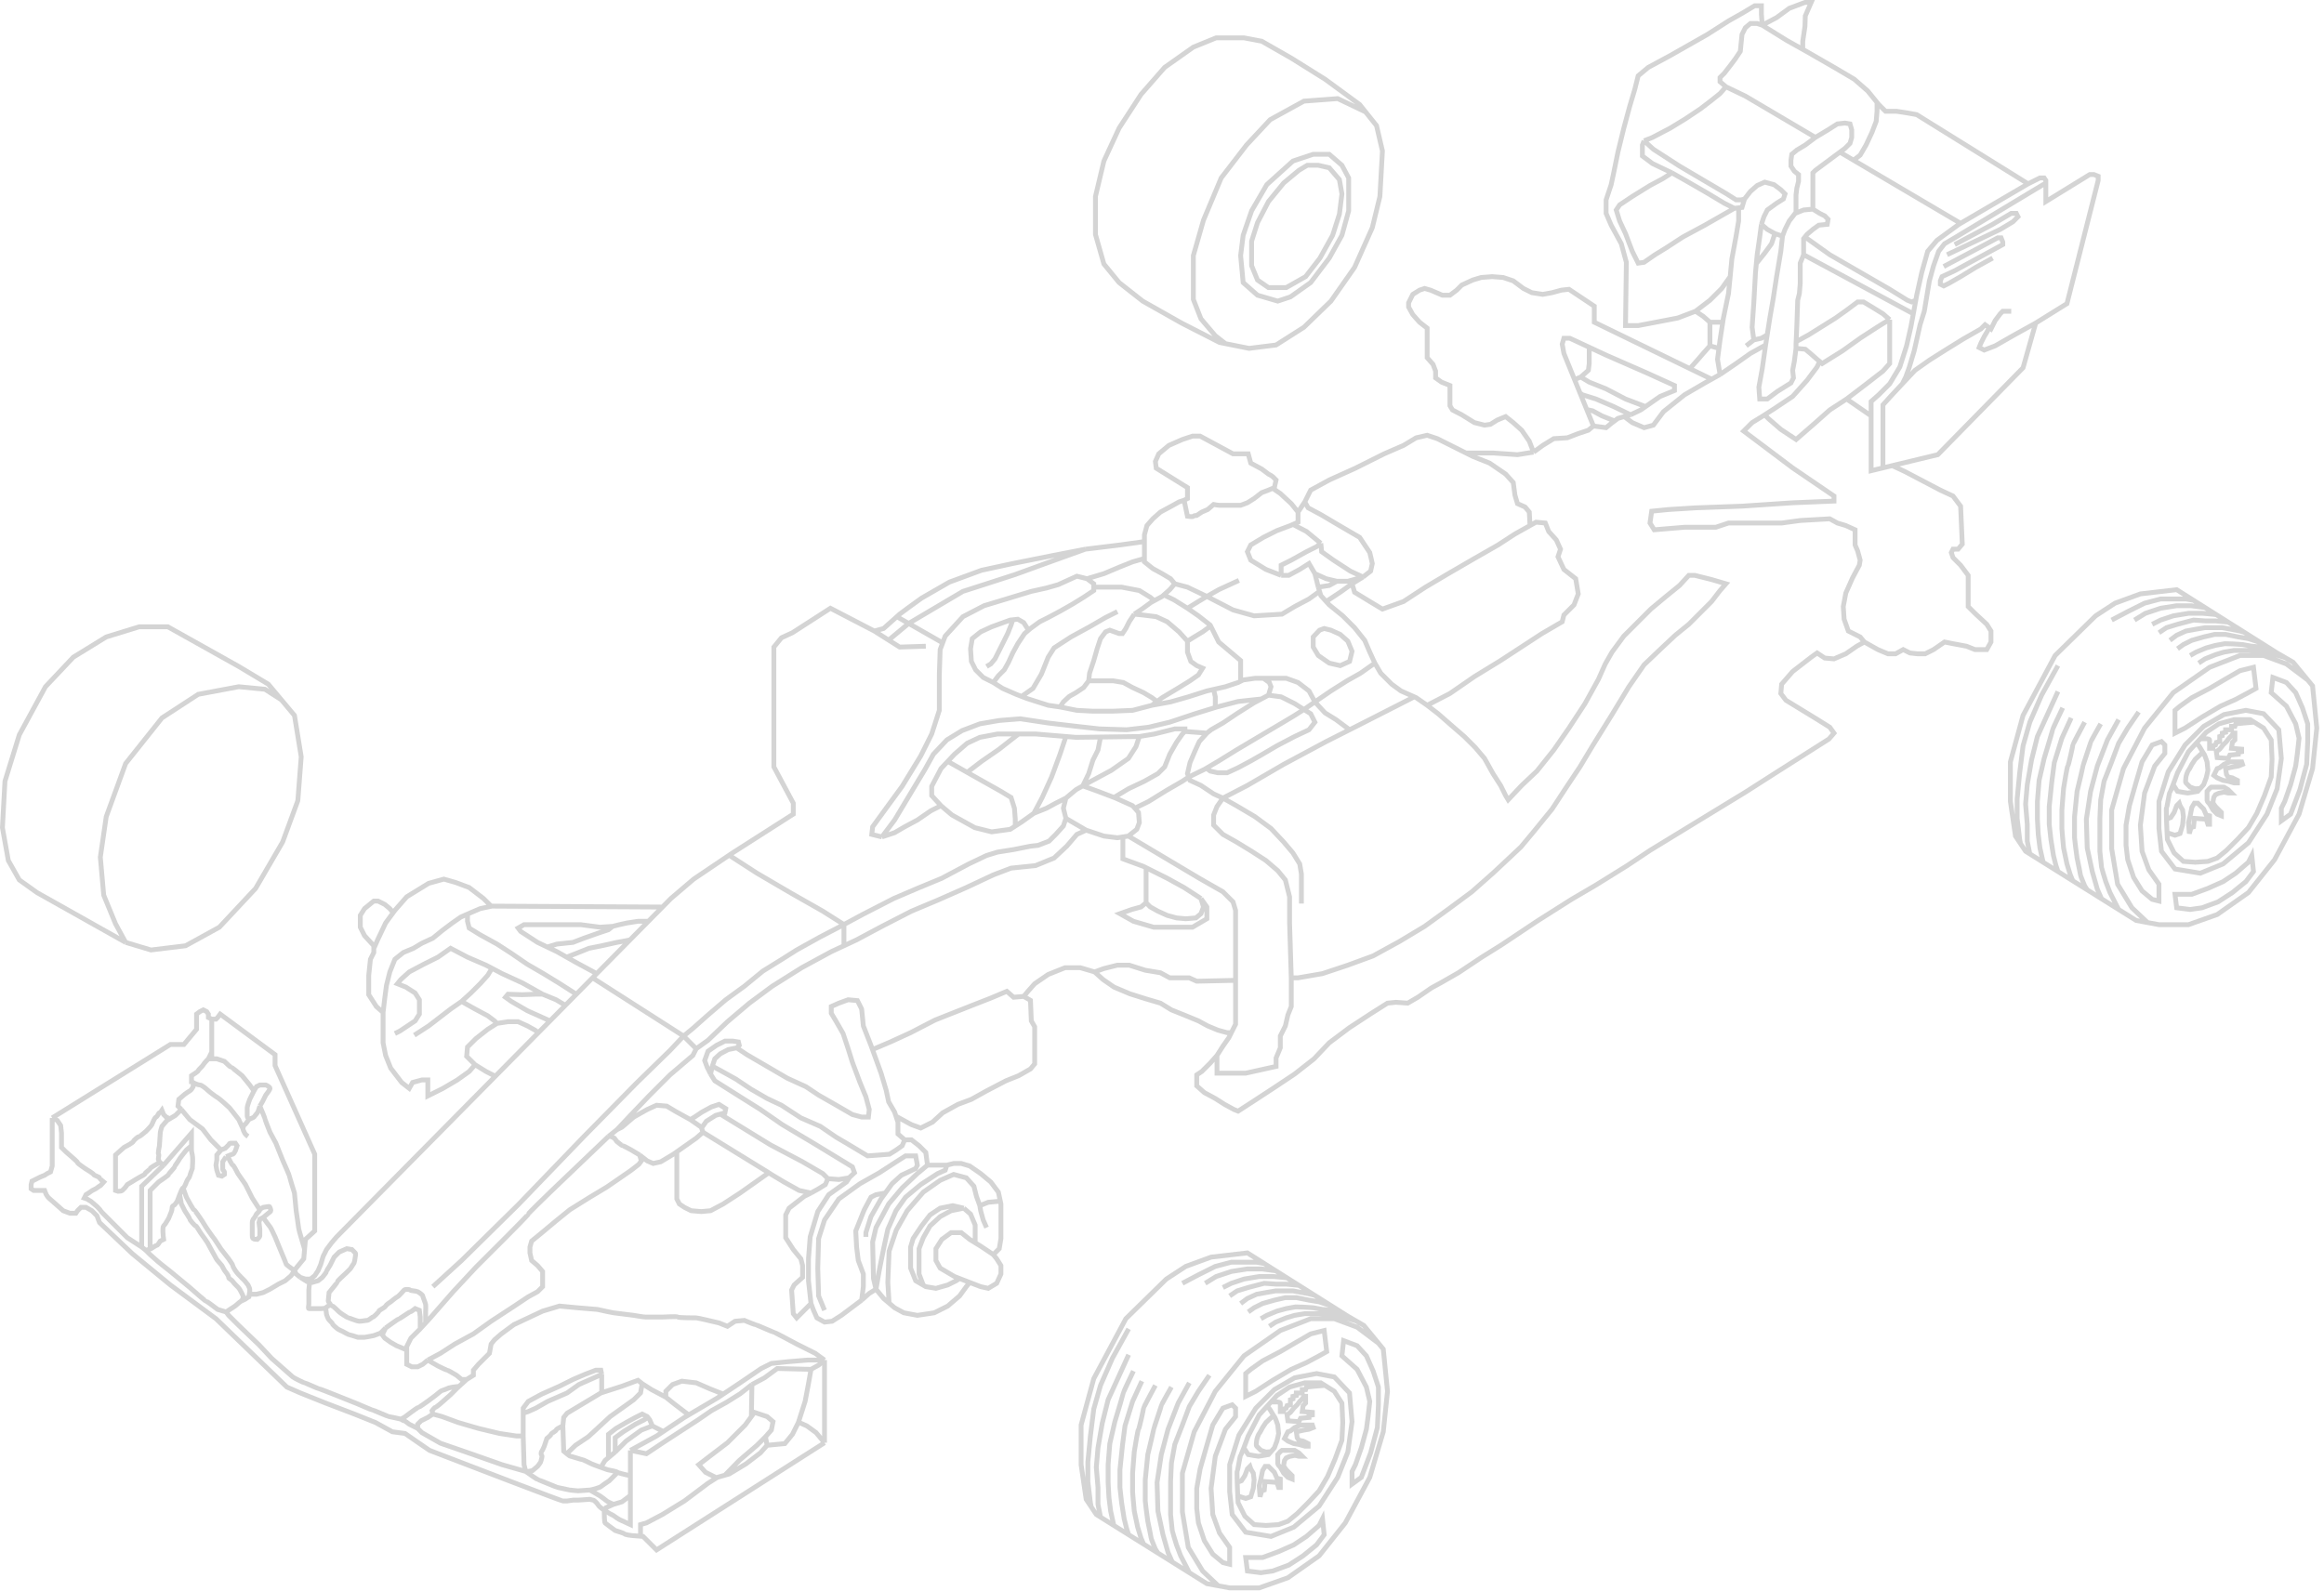 <svg width="241" height="165" viewBox="0 0 241 165" fill="none" xmlns="http://www.w3.org/2000/svg">
<path d="M126.334 164.495L125.153 164.276L123.335 163.138M126.334 164.495L127.516 164.714H130.579L133.555 163.664L136.794 161.388L139.507 157.974L142.046 153.248L143.446 148.521L143.884 144.32L143.446 139.944L142.943 139.331M126.334 164.495L124.715 162.963L123.227 160.513L122.614 156.836V152.81L123.84 148.521L126.028 144.32L129.004 140.644L132.768 138.018L135.919 136.793H138.369L140.733 137.668L142.943 139.331M142.943 139.331L141.433 137.493L140.601 137.012M128.356 155.173C128.368 155.431 128.38 155.672 128.391 155.874L129.091 157.274L130.054 158.149L131.28 158.237L132.593 158.149L133.555 157.799L134.518 157.012L135.656 155.874L136.794 154.648L137.669 153.16L138.457 151.322L139.157 149.397L139.245 147.559L139.157 145.545L138.369 144.32L137.389 143.707M128.356 155.173L129.179 155.436L129.704 155.261L129.967 154.386L130.054 153.51L129.967 152.81L129.704 152.373L129.617 152.11L129.354 152.373L129.091 153.073L128.741 153.598L128.297 153.773M128.356 155.173C128.334 154.723 128.312 154.218 128.297 153.773M128.297 153.773C128.276 153.112 128.27 152.582 128.304 152.548C128.391 152.46 128.566 151.06 128.654 150.972C128.689 150.937 128.826 150.597 128.985 150.184M128.985 150.184C129.144 149.769 129.324 149.281 129.442 148.959L130.579 146.771L131.379 145.896M128.985 150.184L129.442 150.885C129.763 150.943 130.422 151.06 130.492 151.06C130.562 151.06 131.221 150.943 131.542 150.885L131.805 150.585M131.379 145.896H131.455L131.717 146.246C131.803 146.396 131.962 146.666 132.067 146.827M131.379 145.896L131.805 145.429M132.067 146.827C132.105 146.884 132.136 146.927 132.155 146.946C132.225 147.016 132.418 147.559 132.505 147.821C132.534 148.084 132.593 148.626 132.593 148.696C132.593 148.766 132.476 149.251 132.418 149.484L132.155 150.184L131.805 150.585M132.067 146.827L131.28 147.559L130.93 148.084C130.842 148.259 130.649 148.626 130.579 148.696C130.492 148.784 130.317 149.309 130.317 149.397C130.317 149.484 130.229 149.922 130.317 150.009C130.387 150.079 130.638 150.33 130.754 150.447L131.28 150.622L131.805 150.585M131.805 145.429L132.418 144.758L133.73 143.882L135.306 143.445H136.969L137.389 143.707M131.805 145.429H132.505C132.593 145.438 132.768 145.475 132.768 145.545C132.768 145.615 132.768 146.158 132.768 146.421H133.118V146.158L133.38 146.071L133.468 145.808L133.818 145.721V145.195L134.081 145.108V144.845L134.431 144.758V144.495H135.043V144.145H135.393L135.481 143.882L136.356 143.795L137.389 143.707M123.335 163.138L122.439 161.388L122.002 160.25C121.856 159.783 121.564 158.832 121.564 158.762C121.564 158.692 121.447 157.624 121.389 157.099V155.261C121.389 154.765 121.389 153.756 121.389 153.685C121.389 153.615 121.447 152.373 121.477 151.76L121.827 149.834L122.614 147.821L123.335 145.896L124.277 144.32L125.415 142.657M123.335 163.138L121.564 162.03M123.335 143.445L122.177 145.545L121.126 148.259L120.426 150.885L119.989 153.773L120.076 156.749L120.601 159.2L121.126 161.038L121.564 162.03M121.564 162.03L120.076 161.099M121.477 143.882C121.126 144.495 120.426 145.738 120.426 145.808C120.426 145.896 119.639 148.171 119.639 148.259C119.639 148.329 119.23 150.039 119.026 150.885L118.763 153.51C118.763 154.181 118.763 155.559 118.763 155.699C118.763 155.839 118.938 157.157 119.026 157.799C119.143 158.354 119.376 159.48 119.376 159.55C119.376 159.62 119.668 160.338 119.814 160.688L120.076 161.099M120.076 161.099L118.588 160.167M119.814 143.707C119.405 144.466 118.588 146.001 118.588 146.071C118.588 146.158 118.151 148.171 118.063 148.259C117.993 148.329 117.742 149.838 117.625 150.585L117.45 152.81C117.45 153.394 117.45 154.596 117.45 154.736C117.45 154.876 117.567 156.136 117.625 156.749L117.976 158.412L118.326 159.55L118.588 160.167M118.588 160.167L117.043 159.2M118.413 143.27L117.45 145.37L116.663 147.909L116.4 149.922L116.137 152.46C116.137 153.044 116.137 154.228 116.137 154.298C116.137 154.368 116.254 155.378 116.312 155.874L116.575 157.537L116.838 158.587L117.043 159.2M117.043 159.2L115.504 158.237M117.538 142.219C117.188 142.949 116.488 144.425 116.488 144.495C116.488 144.565 115.904 146.508 115.612 147.471L115.087 149.747C115.029 150.447 114.912 151.865 114.912 151.935C114.912 152.005 114.912 153.19 114.912 153.773L115 155.349L115.175 156.749L115.504 158.237M115.504 158.237L114.124 157.373M117.043 140.527L114.912 145.195L114.299 147.646L113.862 150.184L113.687 152.198L113.862 154.298V156.049L114.124 157.373M114.124 157.373L113.687 157.099L113.161 156.311M117.043 137.843L115.35 140.906L114.124 143.707L113.424 146.158L113.074 148.959L112.811 151.672V153.685L113.074 155.874L113.161 156.311M113.161 156.311L112.636 155.524L112.111 151.935V147.821L113.424 143.007L116.75 136.793L120.951 132.679L122.965 131.366L125.59 130.403L129.354 129.966L131.105 131.069M122.614 133.117L124.277 132.241L126.028 131.366L127.691 130.928H129.004H130.317L131.105 131.069M131.105 131.069L132.295 131.819M124.978 133.117L126.116 132.416L127.691 131.891L129.354 131.629H130.842L132.295 131.819M132.295 131.819L133.468 132.558M126.816 133.554L127.691 133.117L129.004 132.679L130.579 132.416H132.067L133.03 132.504L133.468 132.558M133.468 132.558L134.693 133.331M127.516 134.429L128.297 133.904L129.442 133.554L131.105 133.117L132.33 133.204H133.38L134.693 133.331M134.693 133.331L136.356 134.379M128.654 135.217L129.354 134.692L130.317 134.254L131.28 134.079L132.295 133.904H133.205H134.081L135.043 134.079L135.919 134.254L136.356 134.379M136.356 134.379L138.282 135.592M129.442 136.092L130.054 135.655L130.93 135.217L131.542 135.042L132.155 134.867L133.293 134.605H134.431L135.744 134.867L136.794 135.042L137.844 135.392L138.282 135.592M138.282 135.592L139.026 136.061M130.754 136.793L131.367 136.443L132.418 136.005L133.38 135.742L134.343 135.567L135.218 135.592L136.181 135.655L137.144 135.83L138.194 135.917L139.026 136.061M139.026 136.061L139.77 136.53L140.601 137.012M131.63 137.58L132.295 137.143L133.38 136.705L134.256 136.443L135.306 136.268H136.794L137.932 136.355L139.245 136.618L140.601 137.012M132.155 144.145L130.229 146.071L128.479 148.871L127.516 151.935V154.736L127.779 157.099L129.179 158.937L131.805 159.375L134.168 158.412L136.794 156.224L138.719 153.248L139.77 150.622L140.207 147.471L139.945 144.495L138.369 142.832L136.531 142.482L134.256 142.92L132.155 144.145ZM127.516 162.263V160.513L126.466 159.025L125.765 157.099L125.59 154.386L126.028 151.06L127.078 148.259L128.129 146.946V146.071L127.779 145.721L126.816 146.071L125.765 147.821L125.153 149.922L124.453 152.373L124.102 154.386V156.486L124.277 157.974L124.89 159.812L125.765 161.213L126.816 162.088L127.516 162.263ZM129.179 161.563L129.354 162.963L130.754 163.138L131.98 162.963L133.643 162.351L135.131 161.388L136.531 160.25L137.319 159.2L137.144 157.537L136.794 158.237L135.481 159.375L134.168 160.25L132.593 160.95L130.93 161.563H129.179ZM129.179 142.482V144.845L130.229 144.32L131.98 143.182L133.905 142.044L135.481 141.344L136.794 140.644L137.582 140.206L137.319 138.018L135.919 138.368L134.256 139.331L132.768 140.206L130.93 141.169L129.704 142.044L129.179 142.482ZM139.332 139.068L139.157 140.644L140.733 142.044L141.695 143.882L142.046 145.37L141.87 146.946L141.695 148.259L141.17 150.184L140.558 151.935L140.207 152.635V153.948L141.17 153.248L142.133 150.71L142.833 148.084L142.943 145.721V143.882L142.396 142.219L141.695 140.644L140.733 139.594L139.332 139.068ZM130.579 154.123L130.667 155.261L130.842 154.648L131.105 154.561L131.192 153.685L132.418 153.773L132.593 154.298H132.768V153.423L132.418 153.335L132.155 152.723L131.805 152.373L131.542 152.11H131.192L130.93 152.548L130.754 153.423L130.579 154.123ZM133.643 152.723L133.993 153.073V153.423L133.555 153.248L133.118 152.81L132.768 152.198C132.68 152.11 132.505 151.917 132.505 151.847C132.505 151.777 132.505 151.176 132.505 150.885L132.768 150.585L132.943 150.447H133.643H134.256L134.693 150.71L135.043 151.06H134.693C134.577 151.03 134.326 150.972 134.256 150.972C134.168 150.972 133.905 151.06 133.818 151.06C133.748 151.06 133.497 151.176 133.38 151.235L133.205 151.497C133.176 151.643 133.118 151.952 133.118 152.022C133.118 152.092 133.293 152.343 133.38 152.46L133.643 152.723ZM135.306 150.009H135.656V149.747L135.131 149.484L134.693 149.397L134.518 149.134L134.431 148.521L135.218 148.346L135.744 148.259L136.181 148.084L136.094 147.821H134.868L134.256 148.084L133.818 148.434L133.555 148.521L133.38 148.871L133.205 149.222L133.555 149.484L134.168 149.747L134.693 149.834L135.306 150.009ZM134.693 147.471L133.555 147.384L133.468 146.771L133.818 146.508L134.168 146.071L134.518 145.721L134.781 145.37L135.043 145.108L135.218 144.845H135.393V145.108V145.545L135.131 145.808L135.043 146.421L136.094 146.508V146.771L135.744 146.827V147.033L134.868 147.121L134.693 147.471Z" stroke="#D4D4D4" stroke-width="0.5"/>
<path d="M222.702 95.698L221.52 95.48L219.703 94.342M222.702 95.698L223.884 95.917H226.947L229.923 94.867L233.161 92.591L235.875 89.178L238.413 84.451L239.814 79.725L240.251 75.523L239.814 71.147L239.31 70.534M222.702 95.698L221.083 94.167L219.595 91.716L218.982 88.04V84.014L220.207 79.725L222.396 75.523L225.372 71.847L229.135 69.222L232.286 67.996H234.737L237.1 68.871L239.31 70.534M239.31 70.534L237.8 68.696L236.969 68.215M224.723 86.377C224.736 86.635 224.748 86.875 224.759 87.077L225.459 88.478L226.422 89.353L227.647 89.44L228.96 89.353L229.923 89.003L230.886 88.215L232.024 87.077L233.161 85.852L234.037 84.364L234.825 82.526L235.525 80.6L235.612 78.762L235.525 76.749L234.737 75.523L233.757 74.911M224.723 86.377L225.547 86.639L226.072 86.464L226.334 85.589L226.422 84.714L226.334 84.014L226.072 83.576L225.984 83.313L225.722 83.576L225.459 84.276L225.109 84.801L224.665 84.976M224.723 86.377C224.702 85.926 224.68 85.422 224.665 84.976M224.665 84.976C224.643 84.316 224.637 83.785 224.671 83.751C224.759 83.663 224.934 82.263 225.021 82.175C225.056 82.141 225.194 81.8 225.352 81.388M225.352 81.388C225.512 80.972 225.692 80.484 225.809 80.162L226.947 77.974L227.746 77.099M225.352 81.388L225.809 82.088C226.13 82.146 226.79 82.263 226.86 82.263C226.93 82.263 227.589 82.146 227.91 82.088L228.172 81.788M227.746 77.099H227.822L228.085 77.449C228.171 77.599 228.329 77.87 228.435 78.03M227.746 77.099L228.172 76.632M228.435 78.03C228.473 78.087 228.504 78.131 228.523 78.149C228.593 78.219 228.785 78.762 228.873 79.025C228.902 79.287 228.96 79.83 228.96 79.9C228.96 79.97 228.843 80.454 228.785 80.688L228.523 81.388L228.172 81.788M228.435 78.03L227.647 78.762L227.297 79.287C227.21 79.462 227.017 79.83 226.947 79.9C226.86 79.987 226.684 80.513 226.684 80.6C226.684 80.688 226.597 81.125 226.684 81.213C226.754 81.283 227.005 81.534 227.122 81.65L227.647 81.825L228.172 81.788M228.172 76.632L228.785 75.961L230.098 75.086L231.674 74.648H233.337L233.757 74.911M228.172 76.632H228.873C228.96 76.642 229.135 76.679 229.135 76.749C229.135 76.819 229.135 77.362 229.135 77.624H229.485V77.362L229.748 77.274L229.835 77.011L230.186 76.924V76.399L230.448 76.311V76.049L230.798 75.961V75.698H231.411V75.348H231.761L231.849 75.086L232.724 74.998L233.757 74.911M219.703 94.342L218.807 92.591L218.369 91.453C218.223 90.987 217.932 90.035 217.932 89.965C217.932 89.895 217.815 88.828 217.757 88.302V86.464C217.757 85.968 217.757 84.959 217.757 84.889C217.757 84.819 217.815 83.576 217.844 82.963L218.194 81.038L218.982 79.025L219.703 77.099L220.645 75.523L221.783 73.86M219.703 94.342L217.932 93.233M219.703 74.648L218.544 76.749L217.494 79.462L216.794 82.088L216.356 84.976L216.444 87.952L216.969 90.403L217.494 92.241L217.932 93.233M217.932 93.233L216.444 92.302M217.844 75.086C217.494 75.698 216.794 76.941 216.794 77.011C216.794 77.099 216.006 79.375 216.006 79.462C216.006 79.532 215.598 81.242 215.393 82.088L215.131 84.714C215.131 85.385 215.131 86.762 215.131 86.902C215.131 87.042 215.306 88.361 215.393 89.003C215.51 89.557 215.744 90.683 215.744 90.753C215.744 90.823 216.035 91.541 216.181 91.891L216.444 92.302M216.444 92.302L214.956 91.371M216.181 74.911C215.773 75.669 214.956 77.204 214.956 77.274C214.956 77.362 214.518 79.375 214.431 79.462C214.361 79.532 214.11 81.042 213.993 81.788L213.818 84.014C213.818 84.597 213.818 85.799 213.818 85.939C213.818 86.079 213.935 87.34 213.993 87.952L214.343 89.615L214.693 90.753L214.956 91.371M214.956 91.371L213.41 90.403M214.781 74.473L213.818 76.574L213.03 79.112L212.768 81.125L212.505 83.663C212.505 84.247 212.505 85.431 212.505 85.502C212.505 85.572 212.622 86.581 212.68 87.077L212.943 88.74L213.205 89.79L213.41 90.403M213.41 90.403L211.872 89.44M213.905 73.423C213.555 74.152 212.855 75.629 212.855 75.698C212.855 75.769 212.272 77.712 211.98 78.674L211.455 80.95C211.396 81.65 211.28 83.068 211.28 83.138C211.28 83.208 211.28 84.393 211.28 84.976L211.367 86.552L211.542 87.952L211.872 89.44M211.872 89.44L210.492 88.576M213.41 71.73L211.28 76.399L210.667 78.85L210.229 81.388L210.054 83.401L210.229 85.502V87.252L210.492 88.576M210.492 88.576L210.054 88.302L209.529 87.515M213.41 69.046L211.717 72.11L210.492 74.911L209.792 77.362L209.442 80.162L209.179 82.876V84.889L209.442 87.077L209.529 87.515M209.529 87.515L209.004 86.727L208.479 83.138V79.025L209.792 74.21L213.118 67.996L217.319 63.882L219.332 62.569L221.958 61.607L225.722 61.169L227.472 62.272M218.982 64.32L220.645 63.445L222.396 62.569L224.059 62.132H225.372H226.684L227.472 62.272M227.472 62.272L228.662 63.022M221.345 64.32L222.483 63.62L224.059 63.094L225.722 62.832H227.21L228.662 63.022M228.662 63.022L229.835 63.762M223.183 64.758L224.059 64.32L225.372 63.882L226.947 63.62H228.435L229.398 63.707L229.835 63.762M229.835 63.762L231.061 64.534M223.884 65.633L224.665 65.108L225.809 64.758L227.472 64.32L228.698 64.407H229.748L231.061 64.534M231.061 64.534L232.724 65.582M225.021 66.421L225.722 65.895L226.684 65.458L227.647 65.283L228.662 65.108H229.573H230.448L231.411 65.283L232.286 65.458L232.724 65.582M232.724 65.582L234.649 66.796M225.809 67.296L226.422 66.858L227.297 66.421L227.91 66.246L228.523 66.07L229.66 65.808H230.798L232.111 66.07L233.161 66.246L234.212 66.596L234.649 66.796M234.649 66.796L235.393 67.265M227.122 67.996L227.735 67.646L228.785 67.208L229.748 66.946L230.711 66.771L231.586 66.796L232.549 66.858L233.512 67.033L234.562 67.121L235.393 67.265M235.393 67.265L236.137 67.734L236.969 68.215M227.997 68.784L228.662 68.346L229.748 67.909L230.623 67.646L231.674 67.471H233.161L234.299 67.558L235.612 67.821L236.969 68.215M228.523 75.348L226.597 77.274L224.846 80.075L223.884 83.138V85.939L224.146 88.302L225.547 90.141L228.172 90.578L230.536 89.615L233.161 87.427L235.087 84.451L236.137 81.825L236.575 78.674L236.312 75.698L234.737 74.035L232.899 73.685L230.623 74.123L228.523 75.348ZM223.884 93.466V91.716L222.833 90.228L222.133 88.302L221.958 85.589L222.396 82.263L223.446 79.462L224.496 78.149V77.274L224.146 76.924L223.183 77.274L222.133 79.025L221.52 81.125L220.82 83.576L220.47 85.589V87.69L220.645 89.178L221.258 91.016L222.133 92.416L223.183 93.291L223.884 93.466ZM225.547 92.766L225.722 94.167L227.122 94.342L228.347 94.167L230.011 93.554L231.498 92.591L232.899 91.453L233.687 90.403L233.512 88.74L233.161 89.44L231.849 90.578L230.536 91.453L228.96 92.154L227.297 92.766H225.547ZM225.547 73.685V76.049L226.597 75.523L228.347 74.386L230.273 73.248L231.849 72.547L233.161 71.847L233.949 71.41L233.687 69.222L232.286 69.572L230.623 70.534L229.135 71.41L227.297 72.372L226.072 73.248L225.547 73.685ZM235.7 70.272L235.525 71.847L237.1 73.248L238.063 75.086L238.413 76.574L238.238 78.149L238.063 79.462L237.538 81.388L236.925 83.138L236.575 83.838V85.151L237.538 84.451L238.501 81.913L239.201 79.287L239.31 76.924V75.086L238.763 73.423L238.063 71.847L237.1 70.797L235.7 70.272ZM226.947 85.326L227.035 86.464L227.21 85.852L227.472 85.764L227.56 84.889L228.785 84.976L228.96 85.502H229.135V84.626L228.785 84.539L228.523 83.926L228.172 83.576L227.91 83.313H227.56L227.297 83.751L227.122 84.626L226.947 85.326ZM230.011 83.926L230.361 84.276V84.626L229.923 84.451L229.485 84.014L229.135 83.401C229.048 83.313 228.873 83.121 228.873 83.051C228.873 82.981 228.873 82.38 228.873 82.088L229.135 81.788L229.31 81.65H230.011H230.623L231.061 81.913L231.411 82.263H231.061C230.944 82.234 230.693 82.175 230.623 82.175C230.536 82.175 230.273 82.263 230.186 82.263C230.116 82.263 229.865 82.38 229.748 82.438L229.573 82.701C229.544 82.847 229.485 83.156 229.485 83.226C229.485 83.296 229.66 83.547 229.748 83.663L230.011 83.926ZM231.674 81.213H232.024V80.95L231.498 80.688L231.061 80.6L230.886 80.337L230.798 79.725L231.586 79.55L232.111 79.462L232.549 79.287L232.461 79.025H231.236L230.623 79.287L230.186 79.637L229.923 79.725L229.748 80.075L229.573 80.425L229.923 80.688L230.536 80.95L231.061 81.038L231.674 81.213ZM231.061 78.674L229.923 78.587L229.835 77.974L230.186 77.712L230.536 77.274L230.886 76.924L231.148 76.574L231.411 76.311L231.586 76.049H231.761V76.311V76.749L231.498 77.011L231.411 77.624L232.461 77.712V77.974L232.111 78.03V78.237L231.236 78.324L231.061 78.674Z" stroke="#D4D4D4" stroke-width="0.5"/>
<path d="M85.503 149.659L68.085 160.775L66.684 159.375C66.61 159.368 66.519 159.361 66.422 159.353M85.503 149.659V141.081M85.503 149.659L84.628 148.609L83.665 147.909L82.877 147.559M85.503 141.081L84.54 140.381L82.615 139.418C81.856 139.01 80.321 138.193 80.251 138.193C80.164 138.193 78.413 137.405 78.326 137.405C78.256 137.405 77.538 137.114 77.188 136.968L76.225 137.055L75.437 137.58L74.562 137.23C73.832 137.055 72.339 136.705 72.199 136.705C72.024 136.705 70.361 136.705 70.273 136.618C70.186 136.53 68.873 136.618 68.698 136.618C68.523 136.618 67.21 136.618 66.947 136.618C66.737 136.618 66.043 136.501 65.722 136.443C65.051 136.355 63.691 136.18 63.621 136.18C63.551 136.18 62.483 135.947 61.958 135.83L59.857 135.655L58.019 135.48L56.269 136.005L54.781 136.705L53.293 137.405L51.98 138.368L51.28 138.981L50.93 139.418L50.755 140.381L49.617 141.519L49.092 142.132V142.657L48.391 143.095M85.503 141.081L84.89 141.607L84.102 142.044M85.503 141.081H83.752L81.652 141.257L79.989 141.432L78.938 141.957L76.75 143.445L75 144.612M48.391 143.095H47.866L47.341 142.657C47.049 142.482 46.448 142.132 46.378 142.132C46.308 142.132 45.707 141.84 45.415 141.694L44.803 141.344L44.365 141.082M48.391 143.095L47.603 143.811M44.365 141.082L45.678 140.381L47.166 139.418L49.092 138.368L50.93 137.055L53.205 135.567L54.781 134.517L55.744 133.992L56.269 133.467V131.891L55.744 131.278L55.131 130.753L54.956 129.966V129.353L55.131 128.74L56.094 127.952L57.669 126.639L59.07 125.502L61.17 124.189L62.921 123.138L64.321 122.176L65.459 121.388L66.247 120.775L66.509 120.425L66.334 119.812M44.365 141.082L43.84 141.519L43.315 141.782H42.702L42.177 141.519V140.731V140.031M66.334 119.812L65.459 119.287C65.197 119.141 64.654 118.85 64.584 118.85C64.514 118.85 64.146 118.558 63.971 118.412L63.709 118.062L63.358 117.887H63.096M66.334 119.812L67.122 120.425L67.735 120.688L68.523 120.513L69.835 119.725L70.186 119.478M63.096 117.887L57.144 123.576C56.356 124.335 54.781 125.869 54.781 125.939C54.781 126.009 53.264 127.544 52.505 128.303L49.354 131.453L46.991 133.992L44.54 136.793C44.432 136.91 44.287 137.069 44.138 137.23M63.096 117.887L63.971 117.187M44.89 146.683L44.803 146.333C44.89 146.216 45.083 145.983 45.153 145.983C45.24 145.983 45.853 145.458 45.941 145.37C46.011 145.3 46.495 144.874 46.728 144.67L47.428 143.97L47.603 143.811M44.89 146.683L45.853 146.946L47.516 147.559L49.617 148.171L51.805 148.696L53.555 148.959H54.256M44.89 146.683L44.365 147.033L43.665 147.383L43.315 147.734V148.171M54.256 148.959L54.343 151.935L54.518 152.635M54.256 148.959V146.596M54.518 152.635H54.781L55.218 152.548L55.744 152.11C55.86 151.964 56.094 151.655 56.094 151.585C56.094 151.497 56.269 151.06 56.181 150.972C56.094 150.885 56.094 150.622 56.181 150.534C56.251 150.464 56.385 150.155 56.444 150.009L56.706 149.222C56.852 149.105 57.144 148.854 57.144 148.784C57.144 148.696 57.669 148.434 57.669 148.346C57.669 148.276 57.903 148.142 58.019 148.084L58.369 147.909M54.518 152.635L52.067 151.935L48.829 150.797C47.808 150.447 45.748 149.739 45.678 149.708C45.608 149.677 44.365 148.962 43.752 148.609L43.315 148.171M54.518 152.635C54.927 152.927 55.761 153.51 55.831 153.51C55.919 153.51 57.757 154.298 57.844 154.298C57.932 154.298 58.982 154.561 59.07 154.561C59.157 154.561 59.77 154.648 59.945 154.648C60.12 154.648 60.995 154.561 61.17 154.561M58.369 147.909L58.457 150.534C58.539 150.605 58.657 150.704 58.774 150.797M58.369 147.909L58.457 147.033L58.807 146.596L60.558 145.545L62.308 144.495L62.396 144.467M64.059 152.723C63.989 152.653 63.329 152.518 63.008 152.46C62.824 152.395 62.566 152.303 62.308 152.21M64.059 152.723C64.129 152.793 64.671 152.927 64.934 152.985L65.372 153.073M64.059 152.723L63.621 153.16L63.183 153.598C62.921 153.773 62.378 154.141 62.308 154.211C62.221 154.298 61.345 154.561 61.17 154.561M65.372 153.073V155.086M65.372 153.073V150.447M62.658 156.661C62.775 156.72 63.026 156.854 63.096 156.924C63.183 157.011 63.621 157.187 63.709 157.274C63.779 157.344 64.088 157.537 64.234 157.624L65.372 158.149V155.086M62.658 156.661C62.658 157.07 62.676 157.904 62.746 157.974C62.816 158.044 63.475 158.529 63.796 158.762C64.088 158.85 64.689 159.042 64.759 159.112C64.846 159.2 65.459 159.287 65.547 159.287C65.602 159.287 66.059 159.323 66.422 159.353M62.658 156.661C62.483 156.545 62.116 156.276 62.045 156.136C61.958 155.961 61.608 155.611 61.52 155.611C61.45 155.611 61.258 155.553 61.17 155.524L59.945 155.611H59.42L58.807 155.699C58.719 155.699 58.509 155.699 58.369 155.699C58.229 155.699 49.092 152.197 44.54 150.447L43.14 149.484L42.002 148.696L40.689 148.521L38.938 147.559L36.75 146.683L33.774 145.545L31.148 144.495L29.748 143.882L22.396 136.793L17.669 133.292L13.73 130.053L10.317 126.815L10.054 126.114L9.529 125.589L8.916 125.239H8.391L8.041 125.589L7.866 125.852H7.253L6.553 125.589L5.765 124.889L5.065 124.276C5.007 124.218 4.873 124.066 4.803 123.926C4.733 123.786 4.657 123.576 4.628 123.489H3.927H3.49L3.227 123.313V122.876L3.315 122.526L3.665 122.351L4.19 122.088L4.628 121.913L4.89 121.738L5.24 121.563L5.415 120.95V115.961M62.658 156.661L62.833 156.399L63.621 156.049M5.415 115.961L17.669 108.346H19.07L20.383 106.771V105.195L20.733 104.933L21.083 104.758L21.433 104.933L21.608 105.195V105.545L21.958 105.72M5.415 115.961L5.94 116.224L6.291 116.749L6.378 117.537V119.025C6.495 119.141 6.746 119.392 6.816 119.462C6.903 119.55 7.428 119.987 7.516 120.075C7.604 120.162 8.041 120.513 8.041 120.6C8.041 120.67 8.566 121.038 8.829 121.213C9.121 121.388 9.704 121.755 9.704 121.825C9.704 121.913 10.317 122.088 10.317 122.176C10.317 122.246 10.609 122.497 10.755 122.613L10.441 122.963C10.341 123.022 10.124 123.156 10.054 123.226C9.967 123.313 9.529 123.489 9.442 123.576C9.372 123.646 9.062 123.839 8.916 123.926L8.741 124.276L9.004 124.364L9.442 124.626L10.054 125.152C10.171 125.268 10.412 125.519 10.441 125.589C10.478 125.677 10.93 126.114 11.017 126.202C11.105 126.289 11.63 126.815 11.717 126.902C11.805 126.99 12.418 127.602 12.505 127.69C12.575 127.76 13.001 128.186 13.205 128.39L14.693 129.353M21.958 105.72H22.396L22.571 105.545L22.833 105.195L28.523 109.397V110.534L32.636 119.725V127.69L31.674 128.565L31.586 129.572M21.958 105.72V107.296V108.521C21.958 108.696 21.958 109.064 21.958 109.134M30.536 131.804L30.711 131.541L31.498 130.578L31.586 129.572M30.536 131.804L30.711 132.154L31.148 132.504M30.536 131.804C30.244 131.599 29.66 131.173 29.66 131.103C29.66 131.033 29.31 130.199 29.135 129.79L28.523 128.303C28.377 127.982 28.067 127.322 27.997 127.252C27.927 127.182 27.618 126.756 27.472 126.552L27.297 126.289M30.536 131.804L30.186 132.329L29.573 132.854L28.873 133.204L27.997 133.729L27.297 134.079L26.597 134.254H25.853M31.148 132.504L31.674 132.679H32.199L32.636 132.329L32.986 131.804L33.249 131.191L33.512 130.316L33.862 129.615L34.387 128.915L34.912 128.303L51.367 111.64M31.148 132.504L31.849 132.941L32.111 132.985M90.667 65.458L86.116 63.095L82.177 65.633L81.039 66.158L80.251 67.121V79.55L82.264 83.314V84.451L75.962 88.478L75.612 88.713M90.667 65.458L91.63 65.195C91.998 64.868 92.633 64.303 93.004 63.97M90.667 65.458L92.155 66.4M112.549 56.968L108.96 57.668L105.021 58.456L101.783 59.156L98.457 60.381L95.569 62.044C94.839 62.569 93.363 63.637 93.293 63.707C93.272 63.728 93.162 63.828 93.004 63.97M112.549 56.968L116.137 56.53L118.676 56.18M112.549 56.968L108.172 58.543L105.284 59.593L102.308 60.556L99.857 61.344L94.23 64.67M118.676 56.18V55.48L118.938 54.517L119.551 53.817L120.339 53.117L121.477 52.504L122.264 52.066L122.79 51.891M118.676 56.18V57.931M122.79 51.891L123.14 51.716V50.578L119.901 48.565L119.814 47.865L120.164 47.077L121.214 46.202L122.614 45.589L123.665 45.239H124.453L127.866 47.077H129.442L129.704 48.04L130.842 48.653L131.542 49.178C131.659 49.236 131.91 49.37 131.98 49.44C132.05 49.51 132.242 49.703 132.33 49.791L132.155 50.578L131.98 50.653M122.79 51.891L123.14 53.554C123.315 53.583 123.682 53.624 123.752 53.554C123.822 53.484 124.015 53.467 124.102 53.467L124.628 53.117L125.24 52.854L125.853 52.329C125.999 52.358 126.326 52.416 126.466 52.416C126.606 52.416 127.049 52.416 127.253 52.416H127.866H128.654L129.354 52.154L130.054 51.716L130.842 51.103L131.542 50.841L131.98 50.653M44.89 133.467L47.866 130.753L53.73 124.976L60.558 117.887L66.072 112.285L69.485 108.959L70.886 107.471M70.886 107.471L71.586 108.171L72.199 108.784M70.886 107.471L71.849 106.683L73.424 105.283L75.262 103.707L77.188 102.307L79.113 100.731L80.951 99.594L82.615 98.543L84.978 97.23L87.166 96.092L87.516 95.904M70.886 107.471L61.448 101.432M72.199 108.784L71.849 109.484L69.485 111.497L67.297 113.685L65.459 115.611L63.971 117.187M72.199 108.784L73.424 107.909L75.437 105.983L77.713 104.057L80.076 102.307L83.14 100.381L86.203 98.718L87.516 98.106M63.971 117.187L64.496 116.924L65.722 115.874L67.122 115.086L68.085 114.648L69.135 114.736L70.01 115.261L71.586 116.136M42.177 140.031V139.681L42.614 138.806C42.877 138.543 43.42 138.001 43.49 137.931C43.502 137.918 43.533 137.885 43.577 137.838M42.177 140.031L41.127 139.594L40.514 139.243L39.901 138.806L39.639 138.456L39.989 137.755M39.989 137.755C40.426 137.435 41.319 136.793 41.389 136.793C41.477 136.793 42.439 136.092 42.527 136.092C42.597 136.092 42.906 135.859 43.052 135.742L43.49 135.917C43.519 136.122 43.577 136.548 43.577 136.618C43.577 136.688 43.577 137.46 43.577 137.838M39.989 137.755L39.464 138.281L38.763 138.543C38.471 138.602 37.87 138.718 37.8 138.718C37.73 138.718 37.304 138.718 37.1 138.718C36.838 138.631 36.295 138.456 36.225 138.456C36.137 138.456 35.7 138.193 35.525 138.106C35.35 138.018 35.124 137.931 35 137.838C34.875 137.745 34.474 137.405 34.474 137.318C34.474 137.23 34.124 136.968 34.037 136.793C33.967 136.653 33.891 136.443 33.862 136.355L33.774 135.655M43.577 137.838C43.699 137.707 43.922 137.466 44.138 137.23M44.138 137.23V136.18C44.15 135.947 44.167 135.445 44.138 135.305C44.102 135.13 43.84 134.517 43.84 134.429C43.84 134.342 43.49 134.079 43.315 133.992C43.14 133.904 42.614 133.904 42.527 133.817C42.439 133.729 42.002 133.729 41.914 133.817C41.827 133.904 41.389 134.429 41.214 134.517C41.074 134.587 40.689 134.896 40.514 135.042C40.368 135.13 40.059 135.34 39.989 135.48C39.901 135.655 39.288 135.917 39.288 136.005C39.288 136.092 38.763 136.618 38.676 136.618C38.588 136.618 38.238 136.968 38.063 136.968C37.888 136.968 37.538 137.055 37.275 137.055C37.013 137.055 36.225 136.705 36.137 136.705C36.05 136.705 35.262 136.18 35.175 136.092C35.087 136.005 34.562 135.48 34.474 135.48C34.437 135.48 34.353 135.402 34.269 135.305M32.111 132.985L32.374 133.029L32.986 132.854L33.424 132.504C33.57 132.329 33.862 131.961 33.862 131.891C33.862 131.821 34.095 131.453 34.212 131.278L34.65 130.403L35.175 129.878L35.962 129.528L36.487 129.615C36.575 129.703 36.768 129.896 36.838 129.966C36.925 130.053 36.838 130.316 36.838 130.403C36.838 130.491 36.75 131.016 36.663 131.103C36.575 131.191 36.4 131.541 36.312 131.629C36.242 131.699 35.992 131.949 35.875 132.066C35.583 132.329 35 132.871 35 132.941C35 133.011 34.416 133.729 34.124 134.079C34.095 134.342 34.037 134.885 34.037 134.955C34.037 135.005 34.154 135.172 34.269 135.305M32.111 132.985L32.024 133.817V134.692V135.305C31.994 135.451 31.954 135.742 32.024 135.742C32.094 135.742 32.578 135.742 32.811 135.742H33.337C33.453 135.742 33.704 135.725 33.774 135.655M33.774 135.655C33.844 135.585 33.978 135.509 34.037 135.48L34.269 135.305M43.315 148.171L42.439 147.734C42.294 147.617 41.984 147.383 41.914 147.383C41.844 147.383 41.652 147.267 41.564 147.208M61.17 154.561L62.221 155.173C62.425 155.319 62.851 155.629 62.921 155.699C62.991 155.769 63.417 155.961 63.621 156.049M63.621 156.049L64.496 155.786L65.197 155.261L65.372 155.086M41.564 147.208L41.914 147.033L42.614 146.508C42.848 146.333 43.332 145.983 43.402 145.983C43.472 145.983 44.132 145.516 44.453 145.283L45.153 144.758C45.357 144.583 45.783 144.232 45.853 144.232C45.923 144.232 46.349 144.057 46.553 143.97L46.991 143.882L47.603 143.811M41.564 147.208C41.185 147.121 40.409 146.946 40.339 146.946C40.251 146.946 38.676 146.246 38.588 146.246C38.518 146.246 37.567 145.837 37.1 145.633L34.912 144.758C34.328 144.524 33.144 144.057 33.074 144.057C32.986 144.057 31.674 143.445 31.586 143.445C31.498 143.445 30.448 142.92 30.361 142.832C30.291 142.762 28.873 141.519 28.172 140.906L26.86 139.506L24.671 137.405L23.709 136.443L23.446 136.092M23.446 136.092L22.571 135.83C22.191 135.538 21.415 134.955 21.345 134.955C21.275 134.955 20.207 134.021 19.682 133.554L17.669 131.891C17.261 131.57 16.426 130.911 16.356 130.841C16.286 130.771 15.802 130.345 15.569 130.141L15.131 129.703M23.446 136.092L23.971 135.742C24.117 135.655 24.444 135.445 24.584 135.305C24.724 135.165 24.934 135.013 25.021 134.955M15.131 129.703L14.693 129.353M15.131 129.703L15.569 129.557M14.693 129.353V123.051L16.969 120.863M21.958 109.134C21.958 109.204 21.958 109.63 21.958 109.834H22.483L23.271 110.097C23.475 110.301 23.901 110.71 23.971 110.71C24.041 110.71 24.759 111.293 25.109 111.585L25.897 112.548L26.334 113.16M21.958 109.134L21.608 109.834C21.462 109.98 21.153 110.307 21.083 110.447C20.995 110.622 20.558 110.972 20.558 111.06C20.558 111.13 20.091 111.439 19.857 111.585V112.197C19.887 112.197 19.962 112.215 20.032 112.285M26.334 113.16L26.597 112.723L26.947 112.548H27.56C27.706 112.606 27.997 112.758 27.997 112.898C27.997 113.038 27.706 113.423 27.56 113.598L27.21 114.298L26.947 114.736M26.334 113.16L25.897 114.036C25.809 114.269 25.634 114.771 25.634 114.911C25.634 115.086 25.634 115.699 25.634 115.786C25.634 115.856 25.751 116.049 25.809 116.136M26.947 114.736C26.889 114.94 26.755 115.366 26.684 115.436C26.597 115.524 26.422 115.786 26.334 115.874C26.247 115.961 25.897 116.049 25.809 116.136M26.947 114.736C27.122 115.144 27.472 115.979 27.472 116.049C27.472 116.119 27.822 117.011 27.997 117.449L28.61 118.587L29.31 120.338C29.544 120.863 30.011 121.931 30.011 122.001C30.011 122.071 30.361 123.197 30.536 123.751L30.711 125.589C30.798 126.173 30.973 127.357 30.973 127.427C30.973 127.497 31.148 128.098 31.236 128.39L31.586 129.572M25.809 116.136C25.722 116.224 25.459 116.661 25.372 116.661C25.284 116.661 25.197 117.011 25.197 117.099M25.197 117.099C25.197 117.187 25.284 117.362 25.372 117.537C25.442 117.677 25.634 117.828 25.722 117.887M25.197 117.099L24.759 116.136C24.467 115.757 23.866 114.981 23.796 114.911C23.709 114.823 22.746 113.948 22.571 113.86C22.396 113.773 21.695 113.248 21.52 113.073C21.345 112.898 20.908 112.548 20.733 112.548C20.558 112.548 20.12 112.373 20.032 112.285M20.032 112.285V112.723C19.974 112.839 19.822 113.09 19.682 113.16C19.542 113.23 19.274 113.423 19.157 113.51L18.544 114.036L18.457 114.736L18.807 115.086M27.297 126.289L27.822 125.852C27.91 125.793 28.085 125.659 28.085 125.589C28.085 125.502 27.997 125.152 27.91 125.152C27.84 125.152 27.472 125.21 27.297 125.239C27.18 125.297 26.947 125.432 26.947 125.502M27.297 126.289L26.947 126.464L26.86 126.815L26.947 127.515C26.947 127.719 26.947 128.145 26.947 128.215C26.947 128.285 26.772 128.478 26.684 128.565C26.568 128.565 26.317 128.548 26.247 128.478C26.159 128.39 26.159 128.303 26.159 128.127C26.159 127.952 26.159 127.602 26.159 127.427C26.159 127.252 26.159 126.99 26.159 126.815C26.159 126.639 26.247 126.464 26.334 126.377C26.404 126.307 26.539 126.056 26.597 125.939C26.714 125.823 26.947 125.572 26.947 125.502M26.947 125.502L26.159 124.276L25.459 122.876L24.671 121.738C24.526 121.446 24.216 120.863 24.146 120.863C24.076 120.863 23.825 120.396 23.709 120.162L23.446 119.987M23.446 119.987L23.096 120.513V120.863C23.096 120.979 23.096 121.23 23.096 121.3C23.096 121.388 23.271 121.475 23.271 121.563C23.271 121.633 23.271 121.767 23.271 121.825L23.008 122.001L22.658 121.913L22.483 121.388L22.396 120.863L22.483 120.338V119.812L22.921 119.287M23.446 119.987C23.65 119.9 24.076 119.725 24.146 119.725C24.216 119.725 24.35 119.491 24.409 119.375L24.584 118.85L24.409 118.587C24.263 118.587 23.954 118.587 23.884 118.587C23.814 118.587 23.738 118.704 23.709 118.762L23.358 119.112L22.921 119.287M22.921 119.287L21.87 118.237L20.995 117.099L19.682 116.136L18.807 115.086M18.807 115.086L18.194 115.699L17.611 116.049M16.531 120.6C16.531 120.542 16.514 120.408 16.444 120.338C16.356 120.25 16.531 119.812 16.444 119.725C16.374 119.655 16.473 119.112 16.531 118.85C16.561 118.47 16.619 117.677 16.619 117.537C16.619 117.397 16.735 117.011 16.794 116.836L17.319 116.224L17.611 116.049M16.531 120.6C16.21 120.775 15.569 121.143 15.569 121.213C15.569 121.3 15.043 121.65 15.043 121.738C15.043 121.825 14.693 122.001 14.518 122.088C14.378 122.158 13.876 122.467 13.643 122.613L13.205 122.876C13.147 122.963 13.013 123.156 12.943 123.226C12.855 123.313 12.768 123.401 12.68 123.489C12.61 123.559 12.359 123.576 12.242 123.576L11.98 123.489V119.812L12.855 119.025C13.147 118.879 13.748 118.552 13.818 118.412C13.905 118.237 14.343 117.887 14.431 117.887C14.501 117.887 14.927 117.537 15.131 117.362C15.306 117.187 15.674 116.801 15.744 116.661C15.831 116.486 16.006 115.961 16.181 115.874C16.356 115.786 16.444 115.436 16.531 115.436C16.601 115.436 16.735 115.261 16.794 115.173L16.969 115.611L17.232 115.874L17.611 116.049M16.531 120.6H16.619L16.969 120.863M16.969 120.863L19.857 117.537V118.237C19.857 118.376 19.857 118.633 19.857 118.85M18.982 123.226C19.07 123.226 19.245 122.876 19.332 122.613C19.42 122.351 19.682 122.088 19.682 122.001C19.682 121.931 19.857 121.446 19.945 121.213C19.974 120.863 20.015 120.092 19.945 119.812C19.857 119.462 19.857 119.375 19.857 119.112C19.857 119.045 19.857 118.952 19.857 118.85M18.982 123.226C18.912 123.226 18.72 123.693 18.632 123.926M18.982 123.226L19.332 124.189C19.566 124.626 20.05 125.502 20.12 125.502C20.207 125.502 21.083 126.815 21.17 126.99C21.258 127.165 22.046 128.303 22.133 128.39C22.221 128.478 22.833 129.44 22.921 129.572C22.991 129.677 23.475 130.286 23.709 130.578C23.854 130.782 24.146 131.208 24.146 131.278C24.146 131.366 24.234 131.541 24.409 131.804C24.584 132.066 24.846 132.329 25.021 132.504C25.162 132.644 25.313 132.796 25.372 132.854L25.722 133.292C25.78 133.408 25.897 133.659 25.897 133.729C25.897 133.799 25.897 133.933 25.897 133.992L25.853 134.254M18.632 123.926L18.369 124.626C18.311 124.714 18.177 124.906 18.107 124.976C18.019 125.064 17.844 125.064 17.844 125.327C17.844 125.537 17.727 125.823 17.669 125.939L17.494 126.377L17.232 126.815C17.202 126.873 17.109 127.025 16.969 127.165C16.829 127.305 16.911 128.157 16.969 128.565L16.619 128.74C16.531 128.886 16.339 129.178 16.269 129.178C16.199 129.178 15.831 129.411 15.656 129.528L15.569 129.557M18.632 123.926L18.807 124.889L19.157 125.589C19.332 125.852 19.682 126.394 19.682 126.464C19.682 126.552 20.207 127.165 20.295 127.165C20.383 127.165 20.82 127.952 20.908 128.04C20.978 128.11 21.345 128.653 21.52 128.915L22.046 129.878L22.483 130.666L23.008 131.278C23.096 131.453 23.288 131.821 23.358 131.891C23.446 131.979 23.709 132.329 23.709 132.504C23.709 132.679 23.971 132.679 24.146 132.941C24.321 133.204 24.759 133.554 24.846 133.729C24.934 133.904 25.109 134.167 25.197 134.429C25.267 134.639 25.109 134.867 25.021 134.955M15.569 129.557V123.489L16.444 122.613C16.794 122.38 17.494 121.896 17.494 121.825C17.494 121.738 18.107 121.125 18.107 121.038C18.107 120.95 18.457 120.513 18.544 120.338C18.614 120.197 18.865 119.871 18.982 119.725L19.332 119.287L19.857 118.85M25.021 134.955C25.167 134.896 25.477 134.762 25.547 134.692C25.617 134.622 25.751 134.546 25.809 134.517L25.853 134.254M72.899 117.449L72.199 118.062L70.186 119.478M72.899 117.449L72.724 116.924L71.586 116.136M72.899 117.449L79.726 121.65M71.586 116.136L72.024 115.874L72.811 115.348L73.774 114.823L74.562 114.561L75.262 114.998L75.175 115.436L74.693 115.567M70.186 119.478V124.364L70.448 124.889L70.973 125.239L71.674 125.589L72.724 125.677L73.687 125.589L75 124.889L76.75 123.751L79.726 121.65M79.726 121.65L79.989 121.825L81.302 122.613L82.877 123.489L84.102 123.751M211.105 33.51L209.792 38.149L200.951 47.165L196.225 48.301M211.105 33.51L214.343 31.497L217.582 18.718V18.281L217.144 18.106H216.706L212.155 20.907V18.981M211.105 33.51L208.741 34.823L206.903 35.874L205.765 36.311L205.24 36.049L205.415 35.611L205.765 34.911L206.028 34.473L206.291 33.998M210.317 19.068L211.542 18.456H211.98L212.155 18.718V18.981M210.317 19.068L198.763 11.891L197.8 11.716L196.663 11.541H195.525L194.825 10.841L194.649 10.625M210.317 19.068L203.315 23.167M182.746 2.613L185.284 4.189L186.947 5.12M182.746 2.613L182.221 2.438H181.52L180.995 2.876L180.645 3.576L180.558 4.451L180.47 5.327L179.945 6.114L179.42 6.815L178.807 7.602L178.369 8.04V8.478L178.982 9.003M182.746 2.613L182.658 1.475V0.6H181.958L180.645 1.388L179.245 2.176L177.056 3.576L173.205 5.764L170.93 6.99L169.879 7.865L169.529 9.265L169.004 11.016L168.391 13.292L167.779 15.782L167.341 17.93L167.078 19.156L166.553 20.731V22.132L167.078 23.357L168.129 25.283L168.654 27.208L168.566 33.773H169.879L171.717 33.423L173.993 32.985L175.831 32.285M182.746 2.613L184.234 1.825L185.547 0.863L187.175 0.25H187.822L187.21 1.65L187.175 2.741L186.947 4.276V5.12M178.982 9.003L180.995 9.966L188.26 14.254M178.982 9.003L178.369 9.703L177.494 10.403L176.356 11.278L174.781 12.329L173.205 13.292L171.367 14.254L170.492 14.604M188.26 14.254L189.573 13.467L190.536 12.854L191.323 12.766L191.849 12.854L192.024 13.467V14.254L191.849 14.867L191.323 15.392L190.798 15.782M188.26 14.254L187.21 15.042L186.334 15.567L185.809 16.005L185.722 16.618V17.23L186.072 17.756L186.509 18.106V18.806L186.334 19.506L186.247 20.206V20.994V22.097M187.997 21.694V17.93L188.26 17.668L190.798 15.782M187.997 21.694L188.698 22.132L189.223 22.394L189.573 22.744L189.485 23.27L188.61 23.357L187.997 23.795L187.385 24.32L187.175 24.583M187.997 21.694L187.035 21.782L186.247 22.097M187.035 26.421V24.758L187.175 24.583M187.035 26.421L198.413 32.548M187.035 26.421L186.684 27.296V29.397L186.597 30.447L186.422 31.147L186.334 33.773L186.259 35.436M198.413 32.548L198.151 33.948L197.713 35.874L197.013 38.062L195.962 39.812L194.825 40.95L194.037 41.65V43.138M198.413 32.548L198.668 31.147M203.315 23.167L203.14 23.27L200.864 24.933L199.901 26.071L199.288 28.259L198.763 30.622L198.668 31.147M203.315 23.167L192.214 16.618M190.798 15.782L192.214 16.618M192.214 16.618L192.899 16.093L193.512 15.042L194.124 13.729L194.562 12.591L194.649 11.541V10.625M194.649 10.625L193.687 9.44L192.286 8.215L190.361 7.077L187.472 5.414L186.947 5.12M195.262 48.533L194.037 48.828V43.138M195.262 48.533V42.001L196.05 41.125L197.275 39.812M195.262 48.533L196.225 48.301M197.275 39.812L198.588 38.412L200.076 37.362L201.739 36.311L203.577 35.173L205.415 34.123L205.853 33.685L206.291 33.998M197.275 39.812L197.625 39.112L197.976 38.149L198.501 36.399L199.113 33.685L199.551 32.285L199.814 30.709L200.076 29.134L200.514 27.558L201.039 26.071L201.652 25.283L202.702 24.67L212.155 18.981M208.566 32.285H207.691L207.428 32.548L206.903 33.248L206.466 34.123L206.291 33.998M206.641 26.771L204.89 27.734L203.315 28.696L202.089 29.397L201.564 29.659L201.214 29.484V29.134L201.389 28.696L202.702 28.084L207.691 25.37V25.108L207.516 24.67H207.166L201.564 27.646M201.914 26.421L207.428 23.795L208.741 23.007L209.267 22.482L209.091 22.132H208.566L206.641 23.27L202.702 25.37M170.492 14.604L170.317 15.042V16.18L171.367 16.968L173.38 17.93M170.492 14.604L171.455 15.48L174.168 17.23L179.07 20.119L180.032 20.731H180.558L180.908 20.644M173.38 17.93L174.781 18.718L177.056 20.031L178.807 21.081L179.857 21.607M173.38 17.93L172.418 18.543L171.105 19.243L169.267 20.381L167.954 21.257L167.604 21.782L167.954 22.92L168.566 24.233L169.267 26.071L169.879 27.296L170.492 27.208L171.63 26.421L172.768 25.721L174.518 24.583L176.794 23.357L178.632 22.307L179.857 21.607M179.857 21.607L180.295 21.558M180.908 20.644L180.645 21.519L180.295 21.558M180.908 20.644L181.52 19.856L182.221 19.243L183.008 18.893L183.971 19.156L184.671 19.681L185.109 20.119L184.934 20.644L184.234 21.081L183.271 21.782L182.921 22.482L182.658 23.27M182.658 23.27L183.271 23.795L184.059 24.233M182.658 23.27L182.483 24.583L182.221 26.421L182.133 27.34M184.059 24.233L184.846 24.495M184.059 24.233L183.709 25.283L183.008 26.246L182.133 27.34M184.846 24.495L185.109 23.795L185.547 22.92L186.159 22.132L186.247 22.097M184.846 24.495L184.671 26.071L184.234 28.696L183.884 30.972L183.534 32.985L183.26 34.736M198.668 31.147L198.238 31.322L197.8 31.147L195.962 30.009L189.748 26.421L187.175 24.583M186.247 36.136V35.699L186.259 35.436M186.247 36.136L187.21 36.224L187.735 36.661L188.435 37.274L188.698 37.493M186.247 36.136L186.072 37.493L185.897 38.412L185.984 39.2L185.722 39.725L184.321 40.6L183.271 41.388H182.483L182.396 40.163L182.746 38.237L183.096 35.786M195.962 33.16L195.35 33.51L194.649 33.948L192.899 35.086L191.061 36.399L189.66 37.274L188.96 37.712L188.698 37.493M195.962 33.16L195.262 32.548L194.124 31.847L193.249 31.322H192.636L191.586 32.11L190.361 32.985L188.96 33.861L187.56 34.736L186.597 35.261L186.259 35.436M195.962 33.16V37.712L195.262 38.499L193.337 39.987L191.498 41.388M133.905 101.432H134.606L137.144 100.994L139.77 100.119L142.396 99.156L145.109 97.668L147.735 96.092L150.273 94.254L152.636 92.504L154.912 90.491L157.713 87.865L159.026 86.289L160.951 83.926L162.439 81.65L163.84 79.55L165.153 77.362L167.166 74.123L168.916 71.235L170.492 68.959L172.33 67.208L173.73 65.895L175.131 64.758L176.269 63.62L177.494 62.394L178.369 61.257L178.982 60.556L177.494 60.119L175.744 59.681H175.131L174.168 60.731L172.768 61.869L171.192 63.182L169.617 64.758L168.391 65.983L167.166 67.646L166.466 68.871L165.765 70.447L164.365 72.985L162.702 75.523L161.126 77.799L159.376 79.987L157.8 81.475L156.4 82.963L156.137 82.526L155.612 81.475L154.825 80.25L153.949 78.674L152.986 77.537L151.849 76.399L150.536 75.261L149.135 74.036L147.997 73.16M133.905 101.432V104.408L133.555 105.283L133.293 106.421L132.768 107.471V108.696L132.33 109.747V110.622L130.755 110.972L129.179 111.322H126.203V109.484M133.905 101.432L133.73 95.742V93.029L133.293 91.278L132.505 90.316L131.28 89.265L129.792 88.302L128.216 87.34L126.816 86.552L125.853 85.589V84.539L126.203 83.664L126.816 82.788M126.203 109.484L126.816 108.521L127.428 107.646L127.691 107.121M126.203 109.484L125.503 110.272L124.628 111.147L124.102 111.497V112.635L124.89 113.335L126.028 113.948L126.991 114.561L127.954 115.086L128.391 115.261L129.879 114.298L132.155 112.81L134.256 111.41L136.269 109.834L137.844 108.171L139.945 106.596L142.221 105.108L143.884 104.057L144.759 103.97L145.984 104.057L147.035 103.445L148.435 102.482L149.398 101.957L151.236 100.906L153.599 99.331L155.7 98.018L159.376 95.567L162.965 93.292L165.503 91.804L168.741 89.79L171.105 88.215L175.831 85.327L180.995 82.176L184.146 80.162L189.66 76.661L190.186 76.049L189.748 75.436L188.348 74.561L185.197 72.635L184.671 71.935L184.759 70.972L185.897 69.659L187.822 68.171L188.435 67.734L189.223 68.259L190.186 68.346L191.411 67.821L192.549 67.033L193.337 66.596M117.013 86.727L124.365 91.103L126.816 92.504L127.866 93.554L128.129 94.429V101.694M117.013 86.727L116.444 86.814M117.013 86.727L117.888 86.027L118.151 85.327L118.063 84.276L117.68 83.839M112.636 86.114L114.474 86.727L115.875 86.902L116.444 86.814M112.636 86.114L110.536 84.889M112.636 86.114L111.674 86.552L110.623 87.777L109.31 89.003L107.385 89.79L104.846 90.053L103.008 90.753L100.207 92.066L97.231 93.379L94.518 94.517L91.455 96.092L88.829 97.493L87.516 98.106M110.536 84.889L110.273 83.839L110.536 82.788M110.536 84.889L110.273 85.677L109.485 86.552L108.785 87.252L107.647 87.69L106.86 87.777L105.109 88.127L103.446 88.39L102.308 88.74L100.47 89.615L97.669 91.103L95.131 92.154L92.68 93.204L89.442 94.867L87.516 95.904M110.536 82.788L111.586 81.913L112.286 81.519M110.536 82.788L109.485 83.314L108.523 83.839L107.21 84.364M118.151 76.399L117.8 77.449L117.013 78.674L115.262 79.9L112.986 81.125L112.286 81.519M118.151 76.399L119.726 76.136L121.827 75.611H122.877V75.874M118.151 76.399L114.124 76.453M122.877 75.874L125.153 76.049M122.877 75.874L122.614 76.136L122.002 77.011L121.302 78.237L120.776 79.55L120.076 80.25L118.676 81.038L117.013 81.826L115.525 82.722M125.153 76.049L124.365 76.924L123.927 77.887L123.402 79.112L123.14 80.25L123.271 80.6M125.153 76.049L125.59 75.699L126.816 74.998L128.391 73.948L130.054 72.898L130.798 72.504M126.816 82.788L125.853 82.351L124.54 81.475L123.402 80.95L123.271 80.6M126.816 82.788L128.216 83.576L130.142 84.714L131.805 85.939L133.118 87.34L134.081 88.478L134.781 89.615L134.956 90.666V93.729M126.816 82.788L129.354 81.475L133.118 79.287L137.526 76.924L139.953 75.699M61.448 101.432L61.88 100.994M61.448 101.432L59.77 103.131M116.444 86.814V89.09L118.588 89.878L118.851 90.009M124.54 93.204L122.79 92.066L121.039 91.103L118.851 90.009M124.54 93.204L125.153 94.079V95.305L123.665 96.18H121.652H119.639L117.538 95.567L116.137 94.779L117.363 94.342L118.326 94.079L118.851 93.642M124.54 93.204L124.803 94.079L124.54 94.779L124.015 95.217L122.965 95.305L122.002 95.217L121.039 94.955L120.076 94.517L119.288 94.079L118.851 93.642M118.851 93.642V90.009M193.337 66.596L192.899 66.071L191.674 65.458L191.236 64.233L191.148 62.92L191.411 61.519L192.111 59.944L192.811 58.631L192.899 58.106L192.636 57.143L192.374 56.53V54.955L191.411 54.517L190.536 54.254L189.748 53.817L186.684 53.992L184.759 54.254H180.383H179.245L177.932 54.692H174.693L171.542 54.955L171.105 54.254L171.28 53.029L173.03 52.854L175.831 52.679L180.645 52.504L185.897 52.154L190.186 51.979V51.453L185.897 48.533L180.82 44.714L181.695 43.839L182.833 43.138L183.008 43.026M193.337 66.596L194.737 67.383L195.787 67.821H196.575L197.363 67.383L198.063 67.734L198.851 67.821H199.639L200.514 67.383L201.652 66.596L202.527 66.771L203.927 67.033L204.803 67.383H206.028L206.466 66.596V65.458L206.028 64.758L204.803 63.62L204.102 62.92V61.694V60.119V59.681L203.315 58.631L202.527 57.843L202.352 57.318L202.527 56.968H203.052L203.49 56.443L203.315 52.504L202.527 51.453L201.214 50.841L199.376 49.878L197.538 48.915L196.225 48.301M188.698 37.493L188.435 38.062L187.385 39.462L185.897 41.125L184.059 42.351L183.008 43.026M194.037 43.138L191.498 41.388M191.498 41.388L189.748 42.526L188.172 43.926L186.259 45.589L184.671 44.539L183.358 43.401L183.008 43.026M75.612 88.713L71.936 91.191L69.573 93.204L68.698 94.09M75.612 88.713L78.501 90.578L82.089 92.679L85.328 94.517L87.516 95.904M87.516 95.904V98.106M72.811 116.924L73.249 116.311L74.212 115.699L74.693 115.567M74.693 115.567L79.901 118.762L83.227 120.513L85.328 121.738L85.853 122.263M85.853 122.263L85.59 122.876L84.89 123.313L84.102 123.751M85.853 122.263L86.991 122.351L88.041 122.176L88.111 122.111M84.102 123.751L83.402 124.101L82.615 124.714L81.827 125.327L81.477 126.027V128.39L82.264 129.615L83.052 130.578L83.227 131.278V132.504L82.352 133.292L82.089 133.817L82.264 136.268L82.615 136.705L83.402 135.917L84.102 135.217M73.687 111.41L74.124 112.11L75.787 113.16L78.851 115.086L81.126 116.661L84.365 118.587L88.391 121.038L88.612 121.65L88.111 122.111M73.687 111.41L73.337 110.71L73.074 110.009L73.424 109.046L74.299 108.434L75.175 107.996H76.001L76.575 108.084L76.663 108.434L76.4 108.696M73.687 111.41L73.862 110.622L73.871 110.593M76.4 108.696L75.525 108.871L74.693 109.309L74.124 109.834L73.871 110.593M76.4 108.696L77.45 109.397L79.551 110.622L81.652 111.847L83.577 112.723L84.89 113.598L86.728 114.648L88.391 115.611L89.354 115.874H90.054L90.142 115.086L89.792 113.773L89.179 112.285L88.391 110.184L87.954 108.784L87.428 107.208L86.728 105.983L86.203 105.108V104.408L86.991 104.057L87.954 103.707L88.916 103.795L89.354 104.67L89.529 106.421L90.317 108.434L90.476 108.871M93.818 118.237L93.118 117.624V116.399L92.913 115.786M93.818 118.237L93.555 118.85L92.943 119.287L92.243 119.725L91.192 119.812L89.967 119.9L87.779 118.587L86.728 117.974L85.065 116.836L83.052 115.961L81.039 114.648L79.551 113.948L77.888 112.985L76.312 111.935L74.737 111.06L73.871 110.593M93.818 118.237H94.518L95.306 118.85L96.006 119.55L96.181 120.863M92.913 115.786L92.768 115.348L92.155 114.298L91.892 113.073L91.367 111.322L90.476 108.871M92.913 115.786L94.518 116.661L95.481 117.011L96.706 116.399L97.757 115.436L99.332 114.561L100.733 114.036L102.308 113.16L104.321 112.11L105.634 111.585L106.86 110.885L107.297 110.359V106.508L106.947 105.896L106.86 103.766L106.159 103.357M106.159 103.357L105.109 103.445L104.409 102.832L102.746 103.532L100.733 104.32L96.969 105.808L94.431 107.121L92.33 108.084L90.476 108.871M106.159 103.357L106.597 102.832L107.297 102.044L108.698 101.082L110.448 100.381H112.024L113.512 100.819M128.129 101.694V102.307V106.246L127.691 107.121M128.129 101.694L124.102 101.782L123.315 101.432H121.302L120.339 100.906L118.763 100.644L117.1 100.119H115.875L114.474 100.469L113.512 100.819M113.512 100.819L114.387 101.607L115.525 102.394L117.188 103.095L118.851 103.62L120.339 104.057L121.477 104.758L122.79 105.283L124.277 105.896L125.24 106.421L126.291 106.858L127.253 107.121H127.691M112.286 81.519L113.862 82.088L115.525 82.722M112.286 81.519L112.899 80.25L113.337 78.85L113.862 77.799L114.124 76.453M117.68 83.839L117.45 83.576L115.7 82.788L115.525 82.722M117.68 83.839L119.113 83.138L120.951 82.001L122.614 81.038L123.271 80.6M123.271 80.6L124.89 79.812L125.106 79.686M135.218 73.598L134.256 74.211L132.943 74.998L131.017 76.136L128.216 77.799L126.378 78.937L125.106 79.686M135.218 73.598L135.919 74.036L136.356 74.911L135.744 75.699L134.256 76.399L132.418 77.362L130.93 78.237L129.704 78.937L128.391 79.637L127.253 80.162H126.291L125.503 79.987L125.153 79.725L125.106 79.686M135.218 73.598L134.256 72.985L132.855 72.285L131.542 72.11M135.218 73.598L136.356 72.81M131.542 72.11L131.805 71.235L131.63 70.797L131.017 70.359M131.542 72.11L130.798 72.504M107.21 84.364L105.984 85.239L105.284 85.689M107.21 84.364L108.082 82.722L109.048 80.6L109.923 78.237L110.536 76.399M97.582 83.576L98.719 84.539L101.083 85.852L102.833 86.289L104.759 86.027L105.284 85.689M97.582 83.576L96.531 84.101L95.131 85.064L93.818 85.764L92.768 86.377L91.455 86.814M97.582 83.576L96.619 82.526V81.563L97.582 79.725L98.282 78.981M91.455 86.814L90.404 86.552L90.492 85.764L91.892 83.839L93.555 81.563L95.481 78.412L96.619 76.136L97.407 73.685V70.009L97.494 67.383L97.757 66.683M91.455 86.814L92.768 85.064L94.343 82.438L95.919 79.812L96.794 78.237L98.194 76.749L99.77 75.786L101.608 75.086L103.621 74.736L105.809 74.561L108.698 74.998L111.674 75.349L114.037 75.611L116.838 75.699L119.113 75.436L121.302 74.911L123.927 74.036L126.028 73.389M112.724 60.031L111.674 59.769L110.711 60.206L109.748 60.644L108.523 60.994L106.947 61.344L104.934 61.957L102.046 62.832L99.857 63.97L98.019 65.983L97.757 66.683M112.724 60.031L113.424 60.556V60.907M112.724 60.031L114.474 59.506L116.137 58.806L117.45 58.281L118.676 57.931M103.008 70.797L103.533 70.097L104.146 69.484L104.584 68.696L105.021 67.734L105.547 66.771L106.247 65.721L106.655 65.37M103.008 70.797L101.958 70.272L101.17 69.484L100.733 68.609L100.645 67.296L100.82 66.246L101.695 65.545L102.833 65.02L103.796 64.67L104.759 64.32L105.021 64.291M103.008 70.797L103.971 71.41L105.372 72.022L105.94 72.241M106.655 65.37L106.86 65.195L107.822 64.495L108.698 64.057L110.011 63.357L111.236 62.657L112.374 61.957L113.424 61.257V60.907M106.655 65.37L106.159 64.583L105.547 64.233L105.021 64.291M105.021 64.291L104.846 64.845L104.496 65.721L104.059 66.596L103.621 67.471L103.183 68.346L102.746 68.871L102.308 69.134M109.923 73.335L108.698 73.16L106.509 72.46L105.94 72.241M109.923 73.335L111.674 73.685L113.337 73.773H115.35L117.45 73.685L119.463 73.16M109.923 73.335L110.273 72.81L110.886 72.241L111.586 71.847L112.374 71.322L112.899 70.622M119.463 73.16L121.389 72.81L123.227 72.285L125.153 71.672L125.853 71.513M119.463 73.16L119.989 72.766M123.14 66.508V67.646L123.49 68.609L124.102 69.046L124.715 69.309L124.277 70.009L123.402 70.622L122.264 71.322L120.514 72.373L119.989 72.766M123.14 66.508L122.264 65.545L121.039 64.495L119.901 63.97L118.501 63.795L117.625 63.707M123.14 66.508L123.84 66.071L124.715 65.545L125.547 64.933M117.625 63.707L118.413 63.182L119.376 62.482L119.701 62.307M117.625 63.707L117.1 64.495L116.75 65.195L116.4 65.721H116.05L115.087 65.37L114.649 65.545L114.124 66.246L113.774 67.296L113.424 68.521L112.986 69.834L112.899 70.622M121.827 60.556L121.302 61.169L120.689 61.714M121.827 60.556L121.389 60.031L120.514 59.506L119.551 58.981L118.676 58.281V57.931M121.827 60.556L123.14 60.907L125.153 61.869M131.017 70.359H130.142L128.916 70.534L128.654 70.666M131.017 70.359H131.805H133.38L134.606 70.797L135.744 71.672L136.356 72.81M128.654 70.666L128.391 70.797L127.078 71.235L125.853 71.513M128.654 70.666V68.521L127.516 67.558L126.378 66.596L125.765 65.37L125.547 64.933M123.14 63.095L124.277 63.882L125.503 64.845L125.547 64.933M123.14 63.095L121.739 62.219L120.689 61.714M123.14 63.095L124.277 62.394L125.153 61.869M120.689 61.714L120.514 61.869L119.701 62.307M136.356 59.506L135.744 58.456L134.781 59.068L133.643 59.681H132.855M136.356 59.506L136.706 60.907M136.356 59.506L137.526 60.031L138.632 60.294M136.706 60.907L137.844 60.731L138.632 60.294M136.706 60.907L136.838 61.344M142.571 68.784L142.046 67.646L141.52 66.421L140.47 65.108L139.245 63.882L137.844 62.745L137.526 62.394M142.571 68.784L143.183 69.834L144.321 70.972L145.284 71.672L146.663 72.285M142.571 68.784L141.083 69.834L139.682 70.622L138.019 71.672L136.356 72.81M147.997 73.16L146.86 72.373L146.663 72.285M147.997 73.16L150.361 71.935L152.899 70.184L155.612 68.521L159.901 65.721L162.002 64.495L162.177 63.795L163.227 62.745L163.665 61.607L163.402 60.031L162.177 59.068L161.564 57.755L161.827 56.968L161.389 56.005L160.601 55.13L160.251 54.254L159.288 54.167L158.663 54.517M39.726 105.02L39.026 104.408L38.238 103.182V101.169L38.413 99.506L38.763 98.806V98.368M39.726 105.02V108.171L39.989 109.484L40.514 110.797L41.652 112.285L42.439 112.898L42.789 112.285L43.752 112.022H44.365V113.685L45.941 112.898L47.428 112.022L48.654 111.147L49.267 110.447M39.726 105.02L39.901 103.532L40.076 102.219L40.426 100.819L40.951 99.506L41.827 98.806L42.877 98.368L43.752 97.843L44.89 97.318L45.853 96.53L46.903 95.742L47.779 95.13L48.479 94.822M49.267 110.447L50.404 111.147L51.367 111.64M49.267 110.447L48.391 109.572L48.479 108.609L49.354 107.734L50.579 106.771L51.542 106.158M51.367 111.64L55.831 107.119M68.698 94.09L51.017 93.992M68.698 94.09L67.239 95.567M38.763 98.368V98.106L37.8 97.055L37.363 96.18V94.955L37.8 94.254L38.763 93.467H39.201L39.901 93.817L40.426 94.254L40.776 94.668M38.763 98.368L38.851 98.193L39.201 97.405L39.989 95.742L40.776 94.668M40.776 94.668L40.951 94.429L42.177 93.029L44.453 91.629L46.028 91.191L47.253 91.541L48.654 92.066L50.142 93.204L50.93 93.992L51.017 93.992M51.017 93.992L49.792 94.254L48.829 94.668L48.479 94.822M61.88 100.994L59.77 99.856L58.763 99.287M61.88 100.994L65.338 97.493M63.533 96.092L62.221 96.18L60.208 95.917H58.457H55.569H54.343L53.73 96.267L53.993 96.618L55.744 97.755L56.75 98.237M63.533 96.092L64.234 95.917L65.022 95.742L66.159 95.567H66.947H67.239M63.533 96.092L63.096 96.443L62.045 96.793L60.558 97.318L59.42 97.755L57.757 97.93L56.75 98.237M67.239 95.567L65.338 97.493M56.75 98.237L57.757 98.718L58.763 99.287M58.763 99.287L59.77 98.893L61.083 98.368L62.396 98.106L63.971 97.755L64.934 97.58L65.338 97.493M48.479 94.822V95.567L48.654 96.267L49.792 96.968L51.542 97.93L53.03 98.893L54.693 100.031L56.356 100.994L57.932 101.957L59.77 103.131M59.77 103.131L58.632 104.283M57.04 105.896L54.693 104.845L53.03 103.882L52.417 103.445L52.68 103.131L54.168 103.182L55.481 103.131H56.269M57.04 105.896L58.632 104.283M57.04 105.896L55.831 107.119M56.269 103.131L57.669 103.707L58.632 104.283M56.269 103.131L54.168 101.957L52.067 100.994L51.017 100.441M40.951 107.208L41.477 106.946L42.264 106.421L43.052 105.896L43.49 105.195V104.408V103.707L43.052 103.007L42.089 102.394L41.214 102.044L41.564 101.607L42.439 100.819L43.927 100.031L45.415 99.287L46.728 98.368L48.479 99.287L50.404 100.119L51.017 100.441M42.965 107.383L44.453 106.421L46.728 104.67L47.866 103.882M47.866 103.882L48.829 103.007L49.792 102.044L50.579 101.169L51.017 100.441M47.866 103.882L49.267 104.67L50.579 105.37L51.28 105.896L51.542 106.158M51.542 106.158L52.68 105.983H53.73L54.693 106.421L55.481 106.858L55.831 107.119M84.102 135.217L84.365 135.917L84.715 136.705L85.503 137.143L86.291 137.055L87.253 136.443L88.304 135.655L89.354 134.867M84.102 135.217L83.84 132.854V130.578L84.015 128.303L84.803 125.677L85.941 123.926L87.779 122.613L88.111 122.111M89.354 134.867L90.142 134.167L90.842 133.729M89.354 134.867L89.529 133.467V132.154L89.004 130.753L88.829 129.353L88.741 127.69L89.617 125.502L90.317 124.189L90.842 123.926L91.81 123.751M90.842 133.729L91.63 134.692L92.199 135.173M90.842 133.729L91.192 131.716L91.63 129.528L92.067 127.515L92.913 125.589L93.906 124.189L95.481 122.876L97.231 121.738L98.019 121.388L98.194 120.863M90.842 133.729L90.579 132.621L90.492 128.828L90.842 127.34L92.155 124.889L93.555 123.226L95.131 121.738L96.181 120.863M100.558 133.029L100.207 133.467L99.507 134.429L98.282 135.48L96.881 136.18L95.131 136.443L93.73 136.18L92.768 135.655L92.199 135.173M100.558 133.029L101.695 133.467L102.483 133.642L103.358 133.117L103.796 132.154V131.278L103.358 130.578L103.008 130.141M100.558 133.029L99.507 132.621M103.008 130.141L103.621 129.528L103.796 128.478V126.815V124.889L103.74 124.626M103.008 130.141L101.695 129.265L101.126 128.915M98.194 120.863L98.894 120.688H99.682L100.558 120.95L101.695 121.738L102.746 122.613L103.533 123.664L103.74 124.626M98.194 120.863H96.181M101.126 128.915L100.558 128.565L99.682 127.865H98.632L97.669 128.565L97.056 129.528V130.753L97.494 131.541L98.982 132.416L99.507 132.621M101.126 128.915V127.077L100.645 125.939L99.945 125.327M99.945 125.327L98.807 125.064L97.494 125.327L96.444 126.027L95.569 127.165L94.693 128.478L94.431 129.353V131.541L94.956 132.854L95.744 133.313M99.945 125.327L98.632 125.589L97.494 126.202L96.444 127.165L95.744 128.39L95.306 129.528V130.753V132.154L95.744 133.313M99.507 132.621L99.157 132.854L98.282 133.292L97.056 133.642L96.006 133.467L95.744 133.313M92.199 135.173L92.067 133.029L92.199 129.79L92.943 127.602L94.081 125.589L95.744 123.664L97.494 122.438L98.894 121.825L100.207 122.176L100.995 123.051L101.258 124.101L101.608 125.064M101.608 125.064L102.483 124.714L103.446 124.626H103.74M101.608 125.064L101.695 125.589L101.958 126.552L102.308 127.34M85.503 135.917L84.89 134.429L84.803 131.541L84.89 128.478L85.503 126.552L86.991 124.364L89.179 122.788L91.192 121.65L92.943 120.513L93.906 119.9H94.956L95.131 120.863L94.956 121.213L93.468 121.913L92.505 122.788L91.81 123.751M89.792 128.303V127.865L90.317 126.202L91.367 124.364L91.81 123.751M140.207 60.556L140.47 61.432L142.046 62.394L143.358 63.182L145.547 62.394L147.822 60.907L150.186 59.506L152.899 57.931L155.35 56.53L157.1 55.392L158.663 54.517M140.207 60.556L138.982 61.432L137.526 62.394M140.207 60.556L141.345 59.856M137.526 62.394L136.969 61.782L136.838 61.344M132.855 59.681L131.28 59.068L129.704 58.106L129.354 57.23L129.704 56.53L131.017 55.742L132.418 55.042L133.818 54.517L134.081 54.4M132.855 59.681V58.631L133.905 58.106L135.481 57.23L136.531 56.705L136.969 56.355M134.606 53.117V54.167L134.081 54.4M134.606 53.117L133.905 52.241L132.768 51.191L131.98 50.653M134.606 53.117L135.306 52.066M135.306 52.066L135.919 50.841L137.844 49.791L140.558 48.565L143.533 47.077L145.547 46.202L146.86 45.414L147.997 45.151L149.048 45.502L150.798 46.377L152.024 46.99M135.306 52.066L135.656 52.679L136.969 53.379L138.895 54.517L140.995 55.742L142.046 57.318L142.308 58.456L142.133 59.243L141.345 59.856M158.663 54.517L158.588 53.117L158.151 52.591L157.363 52.241L157.1 51.366L156.925 50.053L156.137 49.178L154.474 48.04L152.724 47.34L152.024 46.99M141.345 59.856L140.032 59.243L138.282 58.106L137.056 57.23L136.969 56.355M141.345 59.856L139.77 60.294H138.632M136.969 56.355L135.481 55.13L134.081 54.4M165.24 44.189L166.553 44.364L167.078 43.926L167.428 43.664M165.24 44.189L164.715 44.626L163.665 44.977L162.527 45.414L161.126 45.502L159.989 46.202L159.026 46.902M165.24 44.189L164.546 42.482M169.091 43.026L170.142 42.526L170.645 42.176M169.091 43.026L168.435 43.213M169.091 43.026L167.341 42.176L165.503 41.388L164.102 40.95L163.851 40.775M168.435 43.213L167.779 43.401L167.428 43.664M168.435 43.213L169.267 43.839L170.492 44.364L171.455 44.101L172.505 42.701L174.693 40.95L176.794 39.725L178.369 38.85M178.369 38.85L178.107 37.274L178.255 36.136M178.369 38.85L180.032 37.712L181.52 36.661L183.096 35.786M179.42 28.696L179.245 30.447L178.719 32.985L178.652 33.423M179.42 28.696L179.595 26.858L180.032 24.495L180.295 22.92V21.558M179.42 28.696L178.544 29.922L177.319 31.147L175.831 32.285M175.831 32.285L176.619 32.81L177.319 33.423M183.096 35.786L183.26 34.736M183.26 34.736L182.658 35.086L181.87 35.261M181.87 35.261L181.083 35.874M181.87 35.261L181.695 33.948L181.87 31.41L182.046 28.259L182.133 27.34M66.422 159.353V158.149L67.035 157.974L68.698 157.099L70.973 155.699L73.424 153.86L74.387 153.248L75.175 153.023M79.551 149.922L78.851 150.71L77.363 151.847L75.612 152.898L75.175 153.023M79.551 149.922L81.389 149.747L82.177 148.784L82.79 147.559L83.49 145.37L83.84 143.532L84.102 142.044M79.551 149.922L79.376 149.046M84.102 142.044L80.601 141.957L79.288 142.92L77.975 143.62M74.387 153.335L73.162 152.723L72.461 151.935L73.599 151.06L75.437 149.659L77.275 147.821L77.917 146.946M79.376 149.046L79.989 148.346L80.164 147.471L79.551 146.946L78.238 146.508L77.917 146.946M79.376 149.046L78.501 149.922L76.663 151.497L75.175 153.023M65.372 150.447L68.085 148.959L68.785 148.492M65.372 150.447L67.035 150.797L68.873 149.572L70.623 148.434L72.374 147.296L73.774 146.333L75.35 145.458L76.75 144.583L77.975 143.62M77.975 143.62L77.917 146.946M71.419 146.771L70.973 147.033L68.785 148.492M71.419 146.771L74.387 145.02L75 144.612M71.419 146.771L69.923 145.633L69.048 144.933M69.048 144.933V144.32L69.748 143.62L70.711 143.27L72.199 143.445L73.599 144.057L75 144.612M69.048 144.933L67.56 144.145L66.597 143.532M66.597 143.532L66.159 143.182L64.496 143.795L62.396 144.467M66.597 143.532L66.422 144.495L65.722 145.195L64.496 146.071L63.271 146.946L62.045 148.084L60.995 149.046L59.682 149.922L58.774 150.797M58.774 150.797C58.947 150.935 59.115 151.06 59.157 151.06C59.245 151.06 60.295 151.41 60.383 151.41C60.47 151.41 61.17 151.76 61.345 151.847C61.433 151.891 61.871 152.053 62.308 152.21M68.785 148.492L67.647 147.909M67.647 147.909L66.509 148.346L64.934 149.484L63.796 150.622M67.647 147.909L67.385 147.296L67.188 147.033M63.796 150.622L63.096 151.205M63.796 150.622V149.134L64.671 148.492L65.897 147.734L66.772 147.296L67.188 147.033M62.308 152.21L62.746 151.497L63.096 151.205M63.096 151.205V150.009V148.784L63.884 148.171L64.934 147.559L65.897 147.033L66.597 146.683L67.122 146.946L67.188 147.033M62.396 142.569L62.308 142.132H61.783L60.645 142.569L59.42 143.095L58.019 143.795L56.181 144.612L54.781 145.37L54.256 146.071V146.596M62.396 142.569L61.608 142.92L60.032 143.62L58.807 144.495L56.794 145.37L55.569 146.071L54.781 146.421L54.256 146.596M62.396 142.569V144.467M96.006 67.033L93.293 67.121L92.155 66.4M93.004 63.97L94.23 64.67M97.757 66.683L94.23 64.67M92.155 66.4L94.23 64.67M113.424 60.907H116.312L118.151 61.257L119.288 61.957L119.701 62.307M105.94 72.241L107.122 71.41L107.997 69.922L108.698 68.171L109.31 67.208L111.061 66.071L112.986 65.02L114.649 64.057L115.875 63.445M112.899 70.622H114.299H115.437L116.488 70.797L117.45 71.322L118.588 71.847L119.463 72.373L119.989 72.766M110.536 76.399L107.385 76.136H105.634M110.536 76.399L111.586 76.486L114.124 76.453M98.282 78.981L98.982 78.237L100.295 77.099L101.608 76.486L103.446 76.136H105.634M98.282 78.981L100.295 80.117M105.284 85.689V84.977L105.197 83.839L104.846 82.722L103.796 82.088L100.995 80.513L100.295 80.117M100.295 80.117L101.783 78.981L103.621 77.712L104.846 76.749L105.634 76.136M130.798 72.504L128.391 72.766L126.203 73.335L126.028 73.389M126.028 73.389V72.285L125.853 71.513M146.663 72.285L144.496 73.389L140.82 75.261L139.953 75.699M139.953 75.699L138.544 74.648L137.407 73.948L136.356 72.81M136.838 61.344L135.744 62.132L134.256 62.92L132.943 63.707L130.054 63.882L127.866 63.27L125.153 61.869M125.153 61.869L126.378 61.169L128.479 60.206M141.608 11.607L142.746 13.029L143.358 15.655L143.096 20.381L142.308 23.62L140.47 27.734L138.019 31.235L135.218 33.948L132.33 35.786L129.529 36.136L127.078 35.646M141.608 11.607L140.995 10.841L137.407 8.215L133.905 6.027L130.842 4.276L129.004 3.926H126.116L123.752 4.889L120.776 6.99L118.326 9.79L116.05 13.292L114.474 16.705L113.599 20.381V24.32L114.474 27.384L116.05 29.309L118.501 31.235L122.527 33.51L126.466 35.523L127.078 35.646M141.608 11.607L138.719 10.228L135.218 10.491L131.717 12.416L129.267 15.042L126.641 18.456L124.803 22.832L123.752 26.508V31.06L124.54 33.073L126.028 34.823L127.078 35.646M152.024 46.99H154.825L157.363 47.165L159.026 46.902M159.026 46.902L158.588 45.764L157.8 44.626L156.925 43.839L156.137 43.213L155.262 43.576L154.562 44.014L153.949 44.101L152.899 43.839L151.586 43.026L150.623 42.526L150.361 42.088V39.987L149.485 39.637L148.873 39.2V38.499L148.61 37.799L147.997 37.099V34.036L147.21 33.423L146.509 32.635L146.072 31.847V31.41L146.509 30.535L147.21 30.097L147.735 29.922L148.348 30.097L149.573 30.622H150.361L151.061 30.097L151.586 29.572L152.724 29.047L153.599 28.784L154.737 28.696L155.875 28.784L156.925 29.134L157.976 29.922L158.851 30.359L159.989 30.535L160.951 30.359L161.914 30.097L162.702 30.009L165.328 31.76V33.423L175.239 38.237M177.582 39.375L175.239 38.237M175.239 38.237L176.094 37.274L176.619 36.661L177.319 35.874M177.319 35.874V34.736V33.423M177.319 35.874L178.255 36.136M177.319 33.423H178.652M178.652 33.423L178.369 35.261L178.255 36.136M170.645 42.176L172.155 41.125L173.643 40.513V39.987L170.755 38.675L166.553 36.836L164.803 36.022M170.645 42.176L168.566 41.388L166.553 40.337L164.803 39.637L163.927 39.112M163.927 39.112L164.715 38.412L164.803 37.712V36.022M163.927 39.112L163.281 39.375M164.803 36.022L162.79 35.086H162.177L162.002 35.699L162.177 36.661L163.281 39.375M163.281 39.375L163.851 40.775M163.851 40.775L164.546 42.482M167.428 43.664L166.116 43.138L165.153 42.613L164.546 42.482M136.838 65.37L136.181 66.071V67.121L136.706 67.996L137.844 68.784L138.982 69.046L139.953 68.609L140.207 67.558L139.77 66.508L138.982 65.808L138.019 65.37L137.319 65.195L136.838 65.37ZM134.081 16.705L131.367 19.156L129.792 21.869L128.916 24.407L128.654 26.508L128.916 29.309L130.404 30.622L132.505 31.235L133.818 30.797L135.919 29.309L137.844 26.771L139.157 24.407L139.857 21.869V18.456L139.157 17.143L137.844 16.005H136.181L134.081 16.705ZM134.693 17.668L133.118 18.981L131.542 20.907L130.404 23.095L129.792 25.02V27.558L130.404 29.047L131.542 29.834H133.38L135.393 28.696L136.881 26.771L138.194 24.407L138.895 22.219L139.157 20.119L138.895 18.631L137.844 17.405L136.706 17.143H135.569L134.693 17.668Z" stroke="#D4D4D4" stroke-width="0.5"/>
<path d="M13.03 97.755L3.84 92.591L2.002 91.278L0.864 89.265L0.251 85.852L0.514 81.038L2.002 76.224L4.715 71.235L7.604 68.171L11.017 66.071L14.431 65.02H17.407L24.759 69.134L27.822 70.972L29.179 72.591M13.03 97.755L15.656 98.543L19.245 98.106L22.746 96.18L26.509 92.154L29.31 87.34L30.886 83.051L31.236 78.499L30.536 74.211L29.179 72.591M13.03 97.755L11.98 95.83L10.755 92.854L10.404 88.915L11.017 84.714L13.03 79.2L16.794 74.473L20.558 72.022L24.759 71.235L27.472 71.497L29.179 72.591" stroke="#D4D4D4" stroke-width="0.5"/>
</svg>
